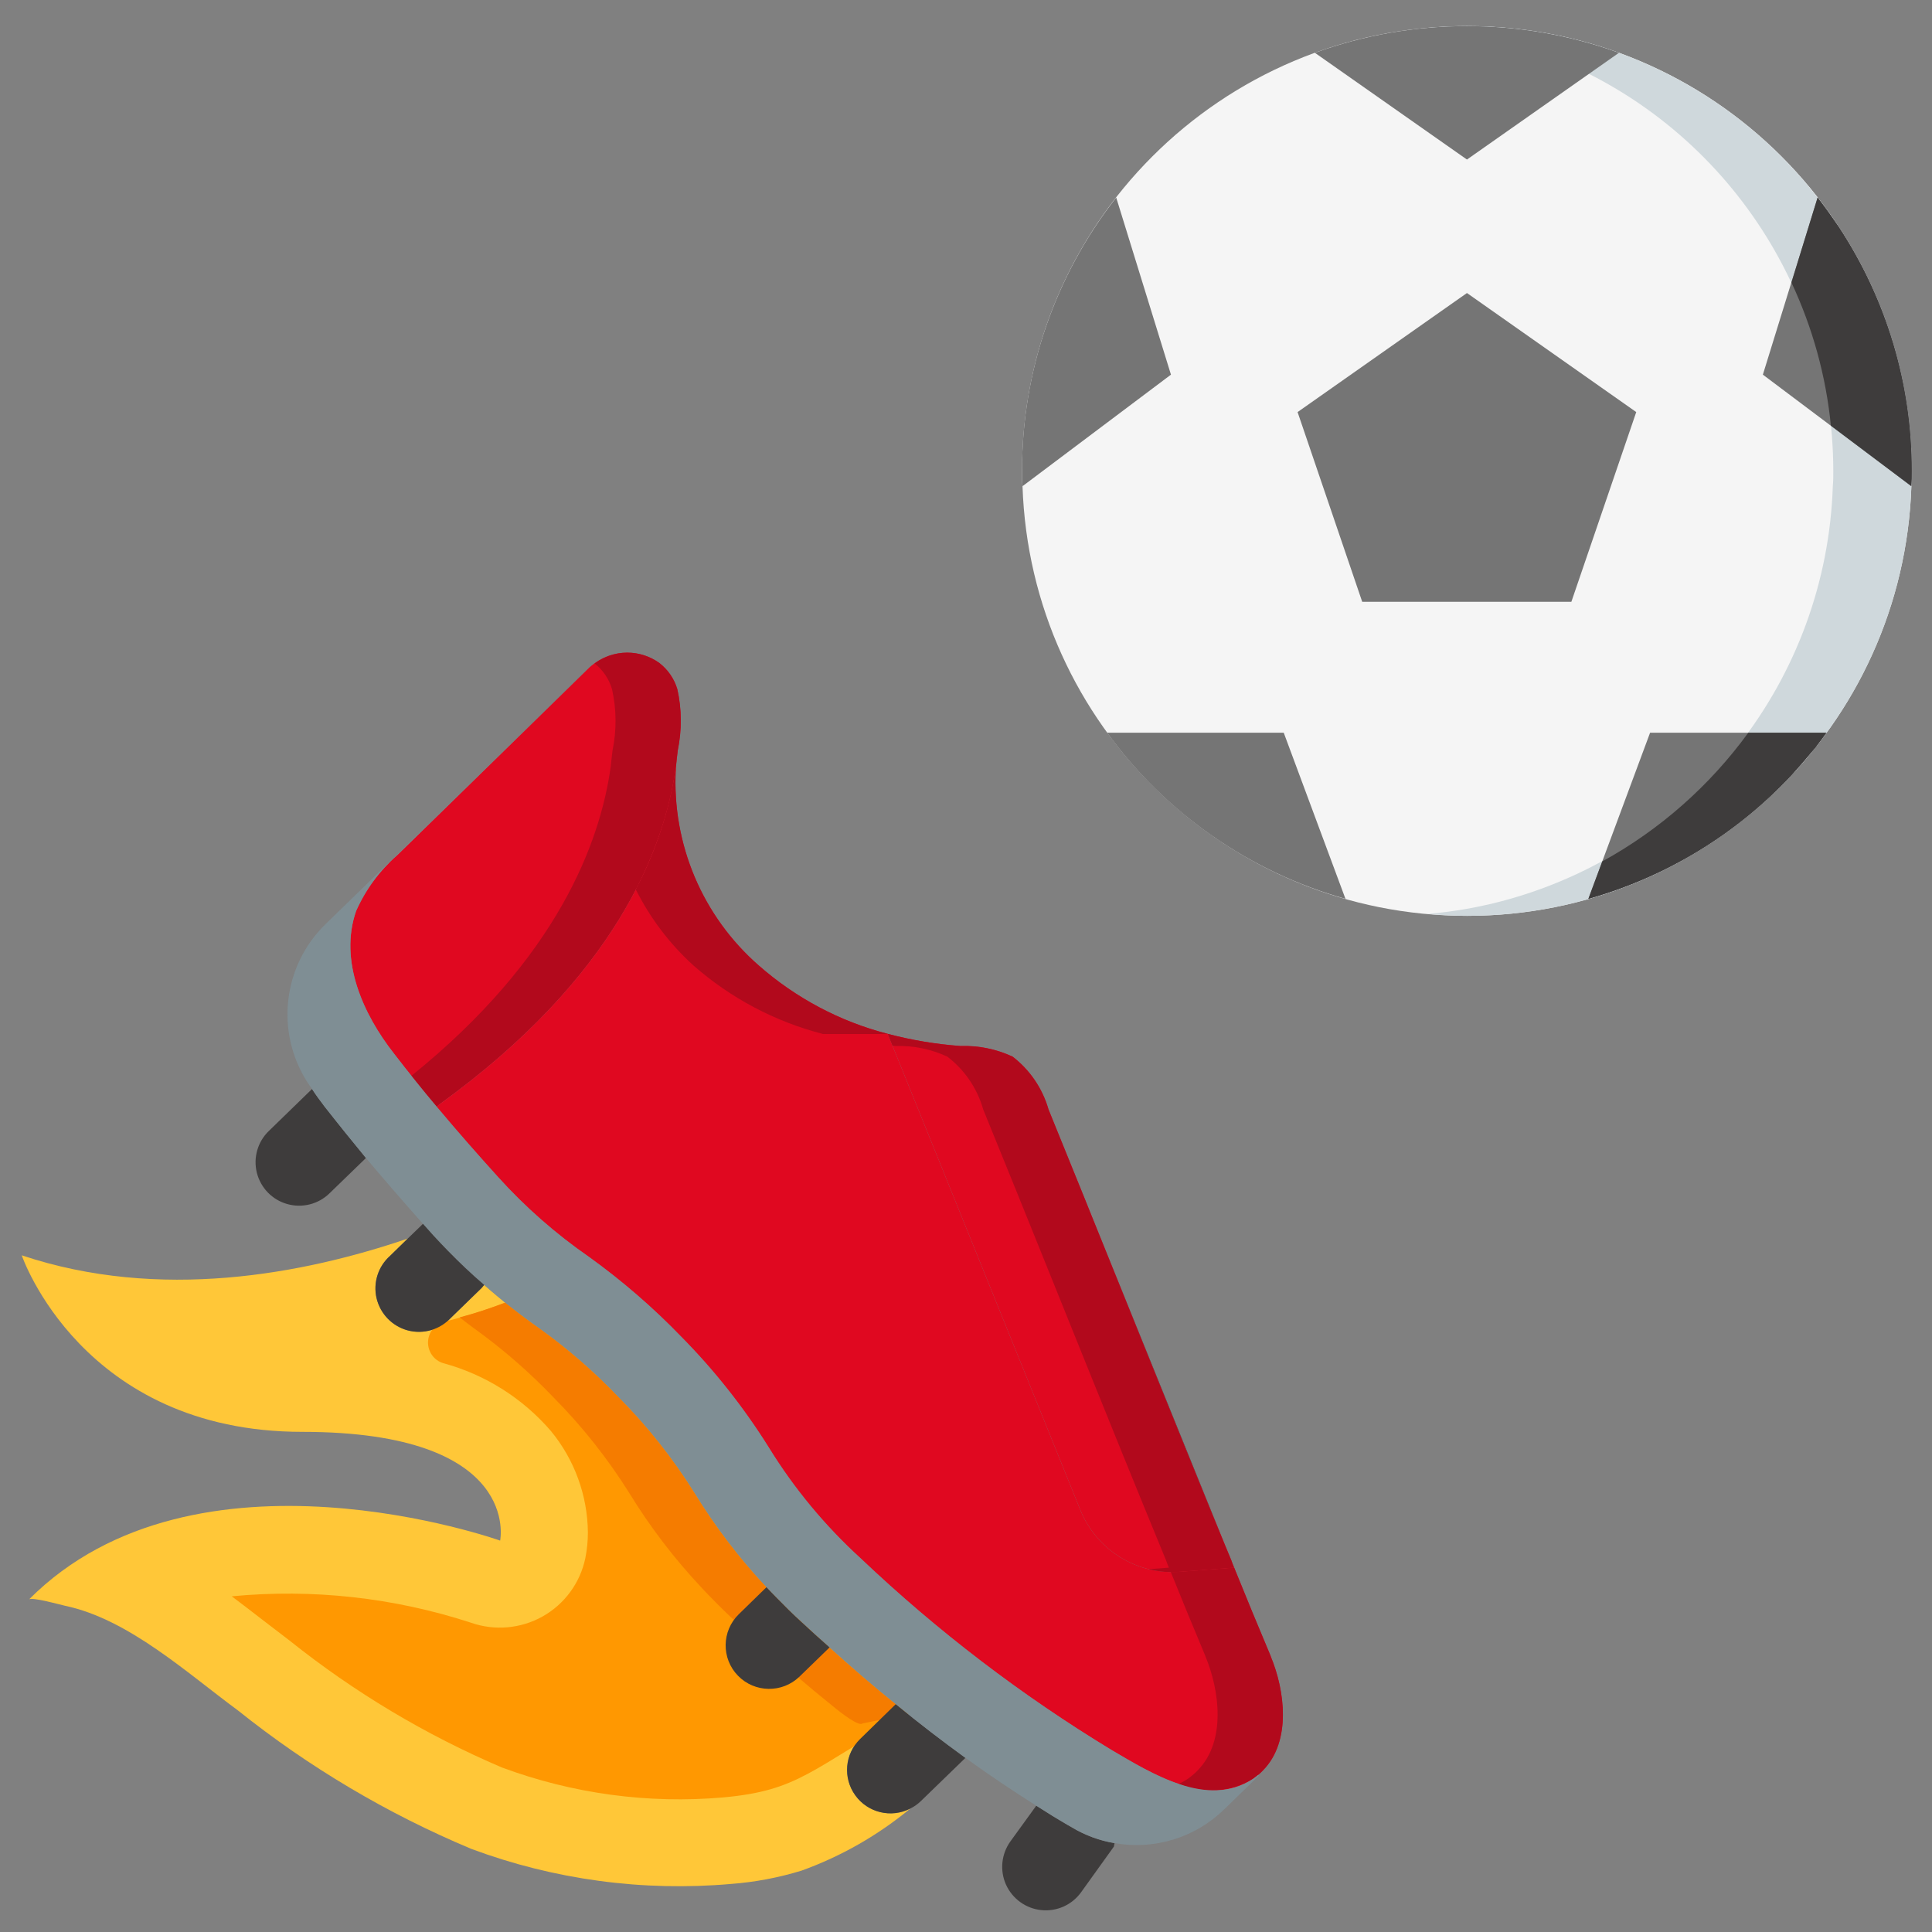 <svg width="24" height="24" viewBox="0 0 24 24" fill="none" xmlns="http://www.w3.org/2000/svg">
<rect x="0" y="0" width="24" height="24" fill="#808080" stroke="none"/>
<path fill-rule="evenodd" clip-rule="evenodd" d="M18.223 11.377C21.202 11.378 23.644 9.016 23.744 6.039C23.749 5.975 23.749 5.916 23.749 5.851C23.749 2.799 21.275 0.324 18.223 0.324C15.171 0.324 12.696 2.799 12.696 5.851C12.696 5.916 12.696 5.975 12.702 6.039C12.802 9.016 15.244 11.377 18.223 11.377V11.377Z" fill="#F5F5F5"/>
<path fill-rule="evenodd" clip-rule="evenodd" d="M22.579 2.455C21.534 1.11 19.926 0.323 18.223 0.324C18.058 0.324 17.896 0.332 17.735 0.346C18.213 0.387 18.684 0.491 19.135 0.656C21.318 1.452 22.771 3.527 22.774 5.851C22.774 5.916 22.774 5.975 22.768 6.039C22.688 8.439 21.066 10.512 18.756 11.167C18.423 11.262 18.081 11.324 17.735 11.353C17.896 11.367 18.058 11.377 18.223 11.377C21.202 11.378 23.644 9.016 23.744 6.039C23.749 5.975 23.749 5.916 23.749 5.851C23.75 4.62 23.338 3.424 22.579 2.455V2.455Z" fill="#CFD8DC"/>
<path fill-rule="evenodd" clip-rule="evenodd" d="M23.749 5.851C23.75 5.914 23.748 5.977 23.742 6.039L21.899 4.654L22.579 2.454C23.339 3.423 23.751 4.619 23.749 5.851V5.851Z" fill="#757575"/>
<path fill-rule="evenodd" clip-rule="evenodd" d="M22.689 9.102C21.964 10.104 20.922 10.831 19.731 11.166L20.498 9.102H22.689Z" fill="#757575"/>
<path fill-rule="evenodd" clip-rule="evenodd" d="M16.714 11.166C15.523 10.831 14.479 10.103 13.753 9.102H15.947L16.714 11.166Z" fill="#757575"/>
<path fill-rule="evenodd" clip-rule="evenodd" d="M14.546 4.654L12.703 6.039C12.697 5.977 12.695 5.914 12.696 5.851C12.694 4.619 13.106 3.423 13.866 2.454L14.546 4.654Z" fill="#757575"/>
<path fill-rule="evenodd" clip-rule="evenodd" d="M20.111 0.656L18.223 1.982L16.334 0.656C17.554 0.214 18.891 0.214 20.111 0.656V0.656Z" fill="#757575"/>
<path fill-rule="evenodd" clip-rule="evenodd" d="M20.326 5.119L19.52 7.476H16.922L16.119 5.119L18.223 3.64L20.326 5.119Z" fill="#757575"/>
<path fill-rule="evenodd" clip-rule="evenodd" d="M23.749 5.851C23.75 5.914 23.748 5.977 23.743 6.039L22.744 5.288C22.683 4.672 22.517 4.071 22.254 3.51L22.579 2.454C22.624 2.512 22.67 2.574 22.712 2.632C22.754 2.691 22.797 2.753 22.839 2.814C23.434 3.715 23.751 4.771 23.749 5.851V5.851Z" fill="#3E3C3C"/>
<path fill-rule="evenodd" clip-rule="evenodd" d="M22.689 9.102C22.644 9.167 22.595 9.228 22.55 9.29C22.53 9.313 22.511 9.336 22.494 9.355C22.416 9.449 22.335 9.54 22.254 9.631C21.569 10.364 20.696 10.894 19.731 11.166L19.904 10.701C20.619 10.308 21.238 9.762 21.718 9.102H22.689Z" fill="#3E3C3C"/>
<g clip-path="url(#clip0_2498_3889)">
<path fill-rule="evenodd" clip-rule="evenodd" d="M11.309 22.466C10.906 22.799 10.448 23.061 9.956 23.238C9.671 23.325 9.378 23.381 9.081 23.403C7.987 23.499 6.885 23.351 5.856 22.968C4.814 22.532 3.838 21.953 2.955 21.247C2.328 20.786 1.596 20.113 0.81 19.948C0.77 19.94 0.386 19.832 0.359 19.87C2.431 17.787 6.213 19.138 6.213 19.138C6.213 19.138 6.493 17.787 3.755 17.787C1.016 17.787 0.27 15.594 0.27 15.594C1.983 16.167 3.765 15.829 5.065 15.386L4.846 15.6C4.697 15.732 4.633 15.935 4.679 16.129C4.725 16.323 4.874 16.475 5.066 16.526C5.259 16.577 5.464 16.518 5.599 16.372L5.983 15.999L6.015 15.961C6.233 16.153 6.461 16.332 6.699 16.499C7.054 16.754 7.385 17.041 7.687 17.358C8.044 17.717 8.359 18.115 8.627 18.544C8.885 18.964 9.184 19.357 9.521 19.716L9.51 19.727L9.178 20.051C8.964 20.259 8.959 20.601 9.167 20.815C9.376 21.029 9.718 21.034 9.932 20.826L10.305 20.464C10.583 20.715 10.856 20.95 11.128 21.169L10.685 21.601C10.494 21.788 10.468 22.086 10.625 22.302C10.781 22.519 11.072 22.588 11.309 22.466V22.466Z" fill="#FFC738"/>
<path fill-rule="evenodd" clip-rule="evenodd" d="M11.285 21.294C10.067 21.98 9.929 22.242 8.986 22.328C8.052 22.41 7.112 22.282 6.234 21.956C5.287 21.552 4.399 21.021 3.595 20.378C3.484 20.294 3.368 20.205 3.249 20.113C3.13 20.021 3.009 19.927 2.879 19.83C3.881 19.734 4.891 19.845 5.848 20.157C6.142 20.261 6.468 20.233 6.741 20.08C7.013 19.927 7.207 19.663 7.271 19.357C7.292 19.252 7.303 19.145 7.303 19.038C7.299 18.578 7.137 18.133 6.844 17.777C6.493 17.369 6.027 17.075 5.507 16.934C5.392 16.9 5.314 16.792 5.317 16.671C5.32 16.55 5.404 16.447 5.521 16.418C5.778 16.356 6.03 16.276 6.277 16.181C6.412 16.291 6.553 16.397 6.698 16.499C7.054 16.754 7.385 17.042 7.687 17.358C8.043 17.717 8.359 18.115 8.627 18.544C8.884 18.964 9.184 19.357 9.521 19.716C9.562 19.759 9.602 19.803 9.643 19.843C9.742 19.946 9.848 20.051 9.959 20.151C10.075 20.259 10.191 20.365 10.304 20.465C10.582 20.716 10.855 20.951 11.128 21.169C11.179 21.213 11.233 21.256 11.285 21.294V21.294Z" fill="#FF9801"/>
<path fill-rule="evenodd" clip-rule="evenodd" d="M11.285 21.294C11.234 21.256 11.18 21.213 11.128 21.169C10.855 20.951 10.583 20.716 10.304 20.465C10.191 20.365 10.075 20.259 9.959 20.151C9.848 20.051 9.743 19.946 9.643 19.843C9.602 19.803 9.562 19.759 9.521 19.716C9.184 19.357 8.884 18.964 8.627 18.544C8.359 18.115 8.044 17.717 7.687 17.358C7.385 17.042 7.054 16.754 6.699 16.499C6.553 16.397 6.412 16.291 6.277 16.181C6.092 16.252 5.902 16.314 5.71 16.365C5.769 16.41 5.826 16.456 5.887 16.5C6.243 16.755 6.574 17.043 6.876 17.359C7.232 17.718 7.547 18.116 7.816 18.545C8.073 18.965 8.373 19.358 8.71 19.717C8.75 19.761 8.791 19.804 8.831 19.844C8.931 19.947 9.037 20.052 9.147 20.152C9.263 20.26 9.38 20.366 9.493 20.466C9.771 20.717 10.044 20.952 10.317 21.171C10.482 21.309 10.674 21.448 10.715 21.409L11.285 21.294Z" fill="#F57C00"/>
<path fill-rule="evenodd" clip-rule="evenodd" d="M15.331 19.474C15.318 19.444 15.307 19.414 15.296 19.384C15.112 18.942 14.931 18.497 14.75 18.05C14.172 16.627 13.602 15.198 13.022 13.774" fill="#3E3C3C"/>
<path fill-rule="evenodd" clip-rule="evenodd" d="M4.546 14.385L4.092 14.825C3.954 14.959 3.754 15.01 3.568 14.957C3.382 14.905 3.239 14.757 3.191 14.57C3.144 14.383 3.2 14.184 3.339 14.05L3.876 13.528C3.925 13.604 3.979 13.677 4.035 13.75C4.2 13.96 4.37 14.171 4.546 14.385V14.385Z" fill="#3E3C3C"/>
<path fill-rule="evenodd" clip-rule="evenodd" d="M3.879 13.526L3.876 13.529Z" fill="#3E3C3C"/>
<path fill-rule="evenodd" clip-rule="evenodd" d="M4.549 14.382L4.546 14.385Z" fill="#3E3C3C"/>
<path fill-rule="evenodd" clip-rule="evenodd" d="M11.993 21.837L11.439 22.374C11.401 22.411 11.357 22.442 11.309 22.466C11.072 22.589 10.781 22.519 10.625 22.303C10.468 22.086 10.494 21.788 10.685 21.602L11.128 21.169C11.42 21.41 11.706 21.629 11.993 21.837V21.837Z" fill="#3E3C3C"/>
<path fill-rule="evenodd" clip-rule="evenodd" d="M13.845 22.896L13.837 22.939L13.43 23.506C13.317 23.663 13.129 23.748 12.936 23.728C12.744 23.709 12.577 23.588 12.497 23.412C12.418 23.236 12.439 23.031 12.552 22.874L12.873 22.431C13.003 22.515 13.135 22.596 13.265 22.672L13.313 22.699C13.316 22.701 13.319 22.701 13.321 22.704C13.483 22.8 13.66 22.865 13.845 22.896V22.896Z" fill="#3E3C3C"/>
<path fill-rule="evenodd" clip-rule="evenodd" d="M8.419 9.323C8.411 9.39 8.403 9.455 8.398 9.52C8.254 10.552 7.641 12.143 5.456 13.72L5.424 13.747C5.251 13.542 5.073 13.32 4.892 13.085C4.513 12.602 4.208 11.935 4.424 11.316C4.541 11.052 4.715 10.816 4.932 10.625L7.298 8.315C7.536 8.072 7.916 8.039 8.192 8.237C8.298 8.319 8.376 8.433 8.414 8.561C8.47 8.812 8.471 9.072 8.419 9.323V9.323Z" fill="#E00820"/>
<path fill-rule="evenodd" clip-rule="evenodd" d="M8.414 8.562C8.376 8.433 8.298 8.32 8.192 8.237C7.952 8.062 7.625 8.064 7.387 8.242C7.491 8.324 7.566 8.435 7.603 8.562C7.659 8.812 7.661 9.072 7.609 9.323C7.601 9.391 7.593 9.456 7.587 9.52C7.455 10.474 6.918 11.906 5.111 13.364C5.216 13.497 5.321 13.626 5.424 13.748L5.456 13.72C7.641 12.143 8.254 10.552 8.397 9.52C8.403 9.456 8.411 9.391 8.419 9.323C8.471 9.072 8.47 8.812 8.414 8.562V8.562Z" fill="#B2091C"/>
<path fill-rule="evenodd" clip-rule="evenodd" d="M15.693 21.988C15.674 22.01 15.653 22.029 15.631 22.048C15.609 22.067 15.585 22.083 15.563 22.099C15.004 22.469 14.302 22.029 13.813 21.743C12.691 21.062 11.645 20.264 10.693 19.36C10.25 18.957 9.865 18.493 9.551 17.983C9.24 17.485 8.875 17.023 8.462 16.605C8.112 16.242 7.729 15.912 7.32 15.617C6.903 15.329 6.522 14.993 6.183 14.617C5.961 14.372 5.702 14.08 5.424 13.748L5.456 13.721C7.641 12.143 8.254 10.552 8.397 9.521C8.397 9.531 8.395 9.545 8.395 9.556C8.345 10.484 8.726 11.383 9.427 11.995C9.887 12.399 10.435 12.69 11.028 12.843V12.845L13.424 18.766C13.628 19.259 14.126 19.566 14.658 19.525L15.331 19.474C15.479 19.841 15.631 20.209 15.785 20.573V20.576C15.963 21.003 16.041 21.629 15.693 21.988V21.988Z" fill="#E00820"/>
<path fill-rule="evenodd" clip-rule="evenodd" d="M11.028 12.845V12.843C10.435 12.69 9.887 12.399 9.427 11.995C8.726 11.383 8.346 10.484 8.395 9.556C8.395 9.545 8.398 9.531 8.398 9.521C8.319 10.055 8.15 10.572 7.898 11.049C8.077 11.406 8.32 11.727 8.616 11.995C9.077 12.399 9.625 12.69 10.218 12.843V12.845" fill="#B2091C"/>
<path fill-rule="evenodd" clip-rule="evenodd" d="M15.785 20.575V20.573C15.631 20.208 15.48 19.84 15.331 19.473L14.659 19.524C14.62 19.528 14.581 19.524 14.542 19.524C14.684 19.876 14.828 20.225 14.974 20.573V20.575C15.152 21.002 15.231 21.629 14.882 21.988C14.863 22.009 14.842 22.029 14.82 22.047C14.799 22.066 14.774 22.082 14.753 22.099C14.718 22.122 14.682 22.142 14.645 22.16C14.943 22.287 15.284 22.264 15.563 22.099C15.585 22.082 15.609 22.066 15.63 22.047C15.652 22.029 15.673 22.009 15.693 21.988C16.042 21.629 15.963 21.002 15.785 20.575V20.575Z" fill="#B2091C"/>
<path fill-rule="evenodd" clip-rule="evenodd" d="M15.331 19.474L14.659 19.525C14.126 19.566 13.628 19.259 13.424 18.766L11.028 12.845V12.843C11.325 12.921 11.627 12.972 11.933 12.994C12.156 12.987 12.377 13.032 12.579 13.126C12.791 13.289 12.946 13.515 13.022 13.772V13.775C13.602 15.198 14.172 16.627 14.75 18.05C14.931 18.496 15.113 18.941 15.296 19.385C15.307 19.414 15.318 19.444 15.331 19.474V19.474Z" fill="#E00820"/>
<path fill-rule="evenodd" clip-rule="evenodd" d="M15.296 19.385C15.112 18.942 14.93 18.497 14.75 18.05C14.172 16.627 13.602 15.198 13.022 13.775V13.772C12.946 13.515 12.791 13.289 12.579 13.126C12.377 13.032 12.156 12.987 11.933 12.994C11.627 12.972 11.325 12.921 11.028 12.843V12.845L11.087 12.99C11.099 12.99 11.111 12.993 11.123 12.994C11.345 12.987 11.567 13.032 11.768 13.126C11.981 13.289 12.136 13.515 12.211 13.772V13.775C12.792 15.198 13.362 16.627 13.94 18.05C14.121 18.496 14.303 18.941 14.486 19.385C14.496 19.414 14.507 19.444 14.521 19.474L14.268 19.493C14.395 19.525 14.527 19.536 14.659 19.525L15.331 19.474C15.318 19.444 15.307 19.414 15.296 19.385V19.385Z" fill="#B2091C"/>
<path fill-rule="evenodd" clip-rule="evenodd" d="M15.639 22.056L15.207 22.477C14.847 22.828 14.34 22.984 13.845 22.896C13.661 22.865 13.483 22.8 13.322 22.704C13.319 22.701 13.316 22.701 13.313 22.698L13.265 22.671C13.135 22.596 13.003 22.515 12.873 22.431C12.582 22.247 12.287 22.05 11.993 21.837C11.706 21.629 11.42 21.41 11.128 21.17C10.855 20.951 10.583 20.716 10.305 20.465C10.191 20.365 10.075 20.259 9.959 20.151C9.848 20.051 9.743 19.946 9.643 19.843C9.602 19.803 9.562 19.76 9.521 19.716C9.184 19.357 8.885 18.964 8.627 18.544C8.359 18.115 8.044 17.718 7.687 17.358C7.385 17.042 7.054 16.754 6.699 16.5C6.461 16.333 6.233 16.154 6.015 15.962C5.856 15.827 5.707 15.684 5.564 15.538C5.502 15.476 5.44 15.408 5.38 15.344C5.337 15.298 5.297 15.249 5.254 15.203C5.005 14.922 4.77 14.652 4.546 14.385C4.37 14.171 4.2 13.961 4.035 13.75C3.979 13.677 3.925 13.604 3.876 13.528C3.857 13.501 3.838 13.474 3.819 13.445C3.417 12.819 3.512 11.996 4.046 11.478L7.298 8.315L4.932 10.625C4.715 10.816 4.541 11.052 4.424 11.316C4.208 11.935 4.513 12.602 4.892 13.085C5.073 13.32 5.251 13.542 5.424 13.747C5.702 14.079 5.961 14.371 6.183 14.617C6.522 14.993 6.904 15.328 7.32 15.616C7.729 15.911 8.112 16.242 8.462 16.605C8.875 17.023 9.24 17.485 9.551 17.982C9.866 18.493 10.25 18.956 10.693 19.36C11.645 20.263 12.691 21.062 13.813 21.742C14.302 22.029 15.004 22.469 15.563 22.099C15.585 22.083 15.609 22.066 15.631 22.047L15.639 22.056Z" fill="#7F8E94"/>
<path fill-rule="evenodd" clip-rule="evenodd" d="M15.679 22.018L15.639 22.056Z" fill="#3E3C3C"/>
<path fill-rule="evenodd" clip-rule="evenodd" d="M10.305 20.465L9.932 20.827C9.718 21.035 9.375 21.03 9.167 20.816C8.959 20.602 8.964 20.26 9.178 20.052L9.51 19.728L9.521 19.717C9.562 19.76 9.602 19.803 9.643 19.844C9.743 19.946 9.848 20.052 9.959 20.152C10.075 20.26 10.191 20.365 10.305 20.465Z" fill="#3E3C3C"/>
<path fill-rule="evenodd" clip-rule="evenodd" d="M6.015 15.962L5.983 16L5.599 16.373C5.463 16.518 5.259 16.578 5.066 16.527C4.874 16.476 4.725 16.323 4.678 16.129C4.632 15.936 4.697 15.732 4.846 15.6L5.064 15.387L5.254 15.203C5.297 15.249 5.337 15.298 5.38 15.344C5.44 15.408 5.502 15.476 5.564 15.538C5.707 15.684 5.856 15.827 6.015 15.962V15.962Z" fill="#3E3C3C"/>
</g>
<defs>
<clipPath id="clip0_2498_3889">
<rect width="16.206" height="16.206" fill="white" transform="translate(0 7.794)"/>
</clipPath>
</defs>
</svg>
